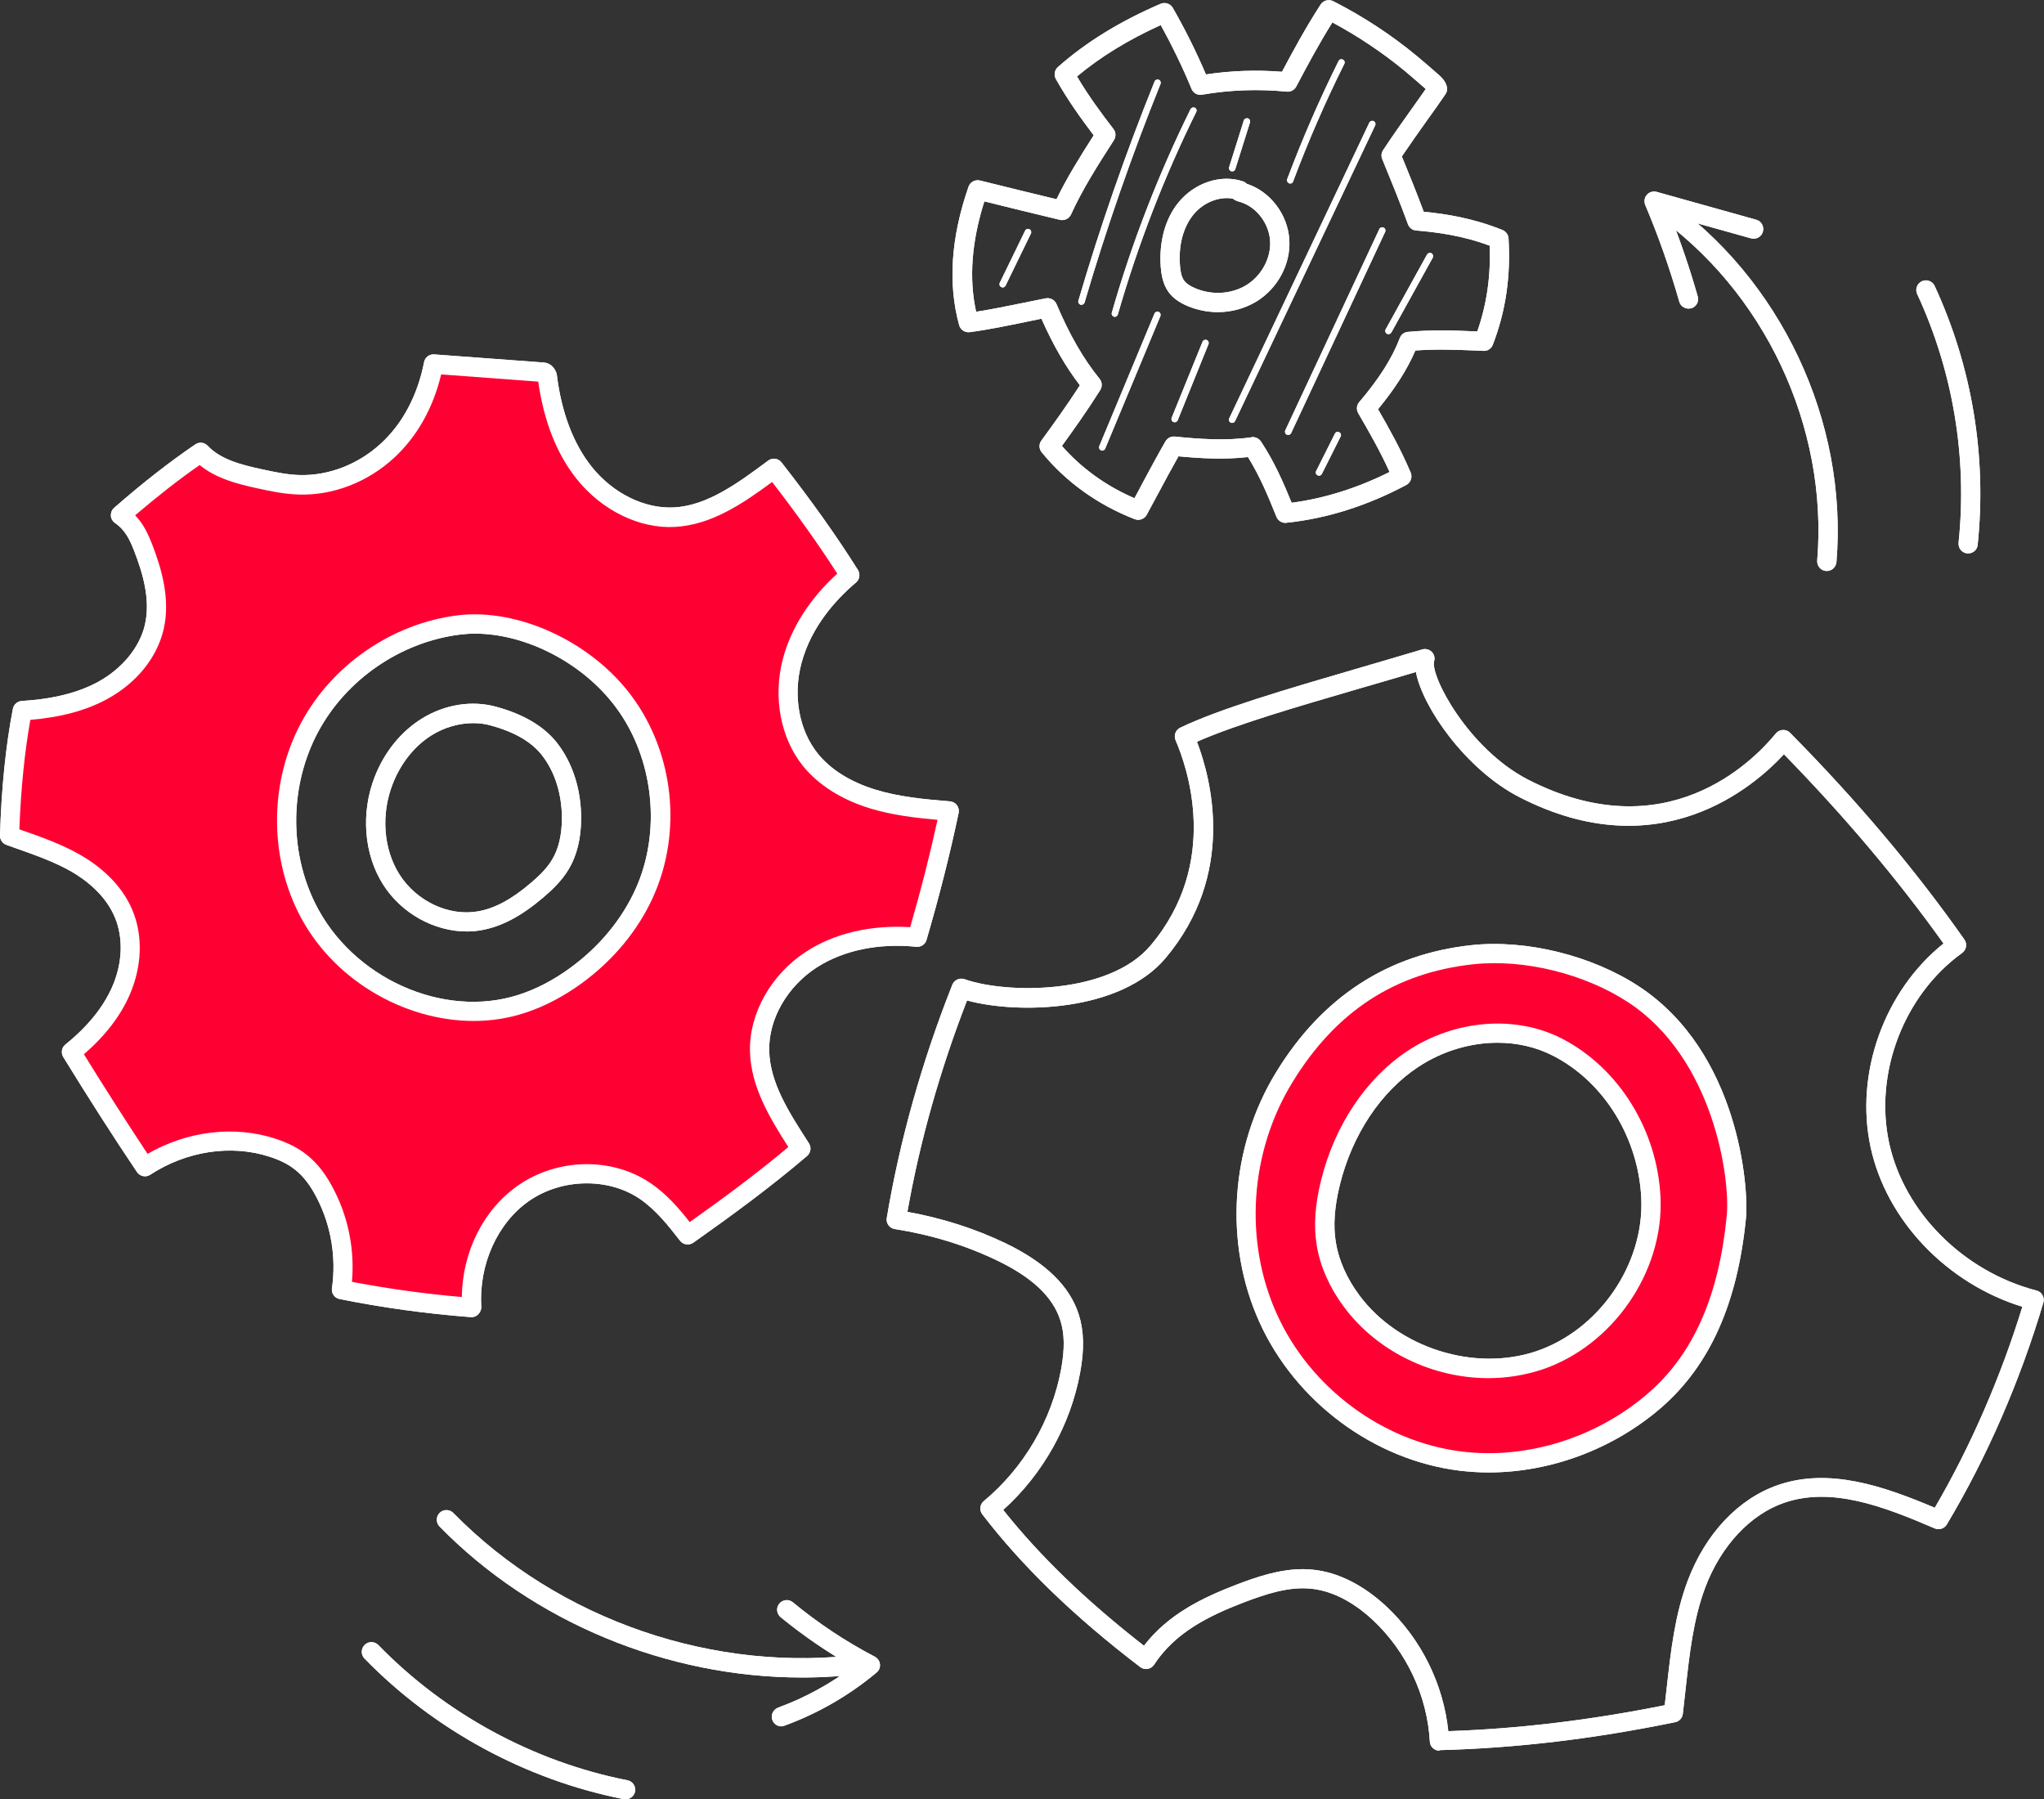 <?xml version="1.0" encoding="UTF-8"?> <!-- Generator: Adobe Illustrator 25.2.0, SVG Export Plug-In . SVG Version: 6.00 Build 0) --> <svg xmlns="http://www.w3.org/2000/svg" xmlns:xlink="http://www.w3.org/1999/xlink" id="Слой_1" x="0px" y="0px" viewBox="0 0 161.51 142.15" style="enable-background:new 0 0 161.51 142.15;" xml:space="preserve"><rect x="0" y="0" width="161.51" height="142.15" fill="#333333" stroke="none"/> <style type="text/css"> .st0{fill:#FFFFFF;} .st1{fill:#FF0033;} .st2{opacity:0.129;} </style> <g> <g> <path class="st0" d="M63.37,132.53c-10.6,0-21.22-4.34-28.64-11.93c-0.29-0.3-0.29-0.78,0.01-1.08c0.3-0.29,0.78-0.29,1.08,0.01 c8.29,8.47,20.73,12.74,32.47,11.14c0.42-0.06,0.8,0.23,0.86,0.65c0.06,0.42-0.24,0.8-0.65,0.86 C66.8,132.42,65.08,132.53,63.37,132.53z"></path> </g> <g> <path class="st0" d="M61.74,136.39c-0.31,0-0.6-0.19-0.71-0.5c-0.15-0.39,0.06-0.83,0.45-0.98c2.13-0.78,4.12-1.87,5.92-3.23 c-2.01-1.14-3.93-2.45-5.72-3.92c-0.32-0.27-0.37-0.75-0.1-1.07c0.27-0.32,0.75-0.37,1.07-0.1c2,1.65,4.18,3.1,6.48,4.3 c0.22,0.12,0.38,0.34,0.4,0.59c0.03,0.25-0.07,0.5-0.27,0.66c-2.17,1.81-4.61,3.22-7.26,4.19 C61.91,136.37,61.82,136.39,61.74,136.39z"></path> </g> <g> <path class="st0" d="M144.35,45.11c-0.02,0-0.04,0-0.06,0c-0.42-0.03-0.73-0.4-0.7-0.82c0.88-10.6-4.2-21.36-12.93-27.43 c-0.35-0.24-0.43-0.71-0.19-1.06c0.24-0.35,0.71-0.43,1.06-0.19c9.17,6.37,14.5,17.67,13.58,28.8 C145.07,44.81,144.74,45.11,144.35,45.11z"></path> </g> <g> <path class="st0" d="M133.42,24.38c-0.33,0-0.64-0.22-0.73-0.55c-0.74-2.59-1.64-5.16-2.69-7.64c-0.11-0.27-0.06-0.58,0.13-0.8 c0.19-0.22,0.5-0.31,0.78-0.23l7.86,2.2c0.41,0.11,0.64,0.53,0.53,0.94c-0.11,0.41-0.53,0.64-0.94,0.53l-6.37-1.78 c0.82,2.08,1.55,4.22,2.16,6.37c0.12,0.4-0.12,0.83-0.52,0.94C133.56,24.37,133.48,24.38,133.42,24.38z"></path> </g> <path class="st0" d="M155.52,43.72c-0.03,0-0.05,0-0.08,0c-0.42-0.04-0.72-0.42-0.68-0.84c0.7-6.72-0.43-13.52-3.27-19.65 c-0.18-0.38-0.01-0.83,0.37-1.01c0.38-0.18,0.83-0.01,1.01,0.37c2.95,6.38,4.13,13.45,3.4,20.45 C156.24,43.43,155.91,43.72,155.52,43.72z"></path> <path class="st0" d="M49.43,142.15c-0.05,0-0.1,0-0.15-0.01c-7.72-1.52-14.99-5.47-20.48-11.11c-0.29-0.3-0.29-0.78,0.02-1.08 c0.3-0.29,0.78-0.29,1.08,0.02c5.27,5.42,12.26,9.22,19.68,10.68c0.41,0.08,0.68,0.48,0.6,0.89 C50.11,141.9,49.79,142.15,49.43,142.15z"></path> <g> <path class="st0" d="M63.37,132.53c-10.6,0-21.22-4.34-28.64-11.93c-0.29-0.3-0.29-0.78,0.01-1.08c0.3-0.29,0.78-0.29,1.08,0.01 c8.29,8.47,20.73,12.74,32.47,11.14c0.42-0.06,0.8,0.23,0.86,0.65c0.06,0.42-0.24,0.8-0.65,0.86 C66.8,132.42,65.08,132.53,63.37,132.53z"></path> </g> <g> <path class="st0" d="M61.74,136.39c-0.31,0-0.6-0.19-0.71-0.5c-0.15-0.39,0.06-0.83,0.45-0.98c2.13-0.78,4.12-1.87,5.92-3.23 c-2.01-1.14-3.93-2.45-5.72-3.92c-0.32-0.27-0.37-0.75-0.1-1.07c0.27-0.32,0.75-0.37,1.07-0.1c2,1.65,4.18,3.1,6.48,4.3 c0.22,0.12,0.38,0.34,0.4,0.59c0.03,0.25-0.07,0.5-0.27,0.66c-2.17,1.81-4.61,3.22-7.26,4.19 C61.91,136.37,61.82,136.39,61.74,136.39z"></path> </g> <g> <path class="st0" d="M144.35,45.11c-0.02,0-0.04,0-0.06,0c-0.42-0.03-0.73-0.4-0.7-0.82c0.88-10.6-4.2-21.36-12.93-27.43 c-0.35-0.24-0.43-0.71-0.19-1.06c0.24-0.35,0.71-0.43,1.06-0.19c9.17,6.37,14.5,17.67,13.58,28.8 C145.07,44.81,144.74,45.11,144.35,45.11z"></path> </g> <g> <path class="st0" d="M133.42,24.38c-0.33,0-0.64-0.22-0.73-0.55c-0.74-2.59-1.64-5.16-2.69-7.64c-0.11-0.27-0.06-0.58,0.13-0.8 c0.19-0.22,0.5-0.31,0.78-0.23l7.86,2.2c0.41,0.11,0.64,0.53,0.53,0.94c-0.11,0.41-0.53,0.64-0.94,0.53l-6.37-1.78 c0.82,2.08,1.55,4.22,2.16,6.37c0.12,0.4-0.12,0.83-0.52,0.94C133.56,24.37,133.48,24.38,133.42,24.38z"></path> </g> <g> <g> <path class="st0" d="M69.01,63.15c-1.89-0.57-3.71-1.56-4.96-3.1c-1.74-2.14-2.16-5.17-1.45-7.84c0.71-2.67,2.44-4.98,4.55-6.76 c-1.86-2.96-3.88-5.74-6-8.44c-2.57,1.9-5.03,3.7-7.88,3.84c-2.75,0.14-5.41-1.37-7.12-3.52c-1.71-2.16-2.56-4.89-2.9-7.62 c-0.1-0.26-0.24-0.31-0.34-0.32c-2.88-0.21-5.77-0.43-8.65-0.64c-0.52,2.69-1.75,5.1-3.63,6.84c-1.88,1.74-4.44,2.78-7,2.7 c-1.05-0.03-2.09-0.25-3.12-0.47c-1.68-0.37-3.46-0.82-4.65-2.07c-2.29,1.56-4.35,3.22-6.34,4.95c1.02,0.69,1.45,1.65,1.81,2.58 c0.77,1.99,1.35,4.17,0.87,6.25c-0.5,2.15-2.12,3.93-4.06,4.99C6.2,55.58,3.97,56,1.77,56.13c-0.61,3.15-0.91,6.52-1.01,9.9 c1.88,0.67,3.66,1.24,5.27,2.18c1.6,0.93,3.04,2.27,3.75,3.98c0.8,1.93,0.61,4.18-0.23,6.09c-0.84,1.91-2.28,3.51-3.91,4.83 c1.97,3.19,3.86,6.15,5.8,9.07c3-1.97,6.78-2.58,10.07-1.52c0.82,0.26,1.61,0.63,2.29,1.17c0.84,0.67,1.46,1.58,1.95,2.54 c1.16,2.3,1.6,4.96,1.23,7.51c3.5,0.7,6.89,1.15,10.29,1.42c-0.2-3.54,1.32-7.09,4.12-9.03c2.8-1.94,6.79-2.07,9.61-0.15 c1.33,0.91,2.36,2.2,3.35,3.47c3.07-2.17,6.1-4.38,8.94-6.82c-1.59-2.47-3.2-4.94-3.27-7.72c-0.07-2.9,1.68-5.66,4.11-7.24 c2.43-1.57,5.47-2.05,8.35-1.75c0.99-3.37,1.83-6.66,2.53-9.98C72.89,63.91,70.91,63.72,69.01,63.15z M50.92,70.55 c-1.17,2.58-3.07,4.81-5.35,6.49c-1.33,0.98-2.8,1.77-4.37,2.28c-6.44,2.06-13.99-1.56-16.98-7.63 c-2.18-4.42-2.08-9.9,0.25-14.24s6.84-7.45,11.74-8.07c4.38-0.56,9.93,1.81,13.09,6.07S53.1,65.72,50.92,70.55z"></path> </g> </g> <g> <g class="st2"> <path class="st0" d="M54.85,63.52c-0.07-0.5-0.17-1-0.29-1.49c-0.06-0.12-0.11-0.23-0.17-0.35c-0.91-1.8-2-3.5-3.24-5.09 c-0.2,0.14-0.36,0.35-0.43,0.6c-0.13,0.85,0.54,1.64,0.75,2.45c0.75,2.24,1.25,3.32,1.01,5.36c0.03,0.78-1.26,5.12-1.67,5.66 c-0.49,0.95-1.05,1.87-1.7,2.73c-0.2,0.24-0.26,0.34-0.24,0.35c-0.32,0.25-0.6,0.58-0.92,0.84c-0.67,0.57-1.34,1.14-2.02,1.71 c-0.18,0.13-0.47,0.37-0.68,0.58c0.11-0.16-0.19,0.12-0.46,0.35c-0.15,0.1-0.82,0.56-1.16,0.73c-2.36,0.83-4.81,1.29-6.11,1.36 c-1.73,0.16-3.43-0.28-4.76-0.59c-0.95-0.27-1.78-1.21-2.8-1.02c-0.44,0.11-0.73,0.44-0.85,0.83c0.1,0.11,0.2,0.21,0.3,0.31 c0.35,0.28,0.69,0.57,1.04,0.85c1.26,0.82,2.53,1.65,3.8,2.46c2.1,0.61,4.35,0.73,7.03,0.22c-0.05,0-0.1,0.01-0.16,0.02 c2.82-0.6,3.7-0.97,5.76-2.04c1.8-1.07,3.25-2.63,4.37-4.4c0.03-0.05,0.07-0.1,0.1-0.15c0-0.01,0.01-0.01,0.01-0.01 c1.31-1.64,2.31-3.51,3.01-5.49C55.07,68.13,55.06,65.78,54.85,63.52z"></path> </g> </g> <g class="st2"> <path class="st0" d="M61.72,86.58c-0.28,0.02-0.56,0.08-0.8,0.22c-0.36,0.2-0.59,0.53-0.82,0.86c-0.21,0.27-0.43,0.53-0.62,0.82 c-0.56,0.72-0.72,1.03-1.96,2.29c-0.69,0.74-1.77,1.2-2.22,2.12c-0.01,0.02-0.01,0.03-0.02,0.05c-0.27,0.15-0.53,0.31-0.8,0.45 c-0.5,0.31-1.15,0.46-1.5,0.96c-1.09,1.29,0.6,3.19,2.03,2.31c1.49-0.79,2.89-1.73,4.15-2.86c0.06-0.06,0.12-0.13,0.19-0.19 c0.98-0.79,1.93-1.61,2.81-2.51c0.32-0.34,0.7-0.74,1.01-1.17c-0.33-0.66-0.61-1.34-0.87-2.02 C62.08,87.48,61.89,87.03,61.72,86.58z"></path> </g> <g class="st2"> <path class="st0" d="M71.43,63.92c-0.57,2.18-1.21,4.34-1.91,6.49c-0.32,0.99-0.64,2-0.96,3c0.38,0.47,1.03,0.74,1.63,0.55 c0.03-0.01,0.06-0.03,0.09-0.04c0.52,0.73,1.88,0.64,2.14-0.38c0.13-0.47,0.33-0.94,0.49-1.41c0.1-0.05,0.21-0.11,0.3-0.19 c0.62-0.45,0.79-1.3,1.02-1.99c0.34-1.4,0.53-2.84,0.59-4.27c0-0.08,0.01-0.17,0.02-0.26C73.69,64.94,72.55,64.44,71.43,63.92z"></path> </g> <g> <path class="st0" d="M37.27,104.06c-0.02,0-0.04,0-0.06,0c-3.6-0.28-6.99-0.75-10.38-1.43c-0.4-0.08-0.66-0.46-0.6-0.86 c0.35-2.39-0.06-4.9-1.16-7.06c-0.51-1.02-1.08-1.77-1.74-2.29c-0.53-0.43-1.2-0.77-2.05-1.04c-3.03-0.98-6.55-0.44-9.41,1.43 c-0.35,0.23-0.82,0.13-1.05-0.22C8.89,89.72,6.99,86.75,5,83.51c-0.2-0.33-0.13-0.75,0.17-0.99c1.74-1.4,2.98-2.93,3.69-4.54 c0.82-1.86,0.9-3.87,0.22-5.5c-0.74-1.77-2.27-2.94-3.43-3.62C4.3,68.09,2.8,67.56,1.21,67l-0.7-0.25 C0.2,66.64-0.01,66.34,0,66.01c0.11-3.71,0.45-7.08,1.02-10.02c0.07-0.34,0.36-0.59,0.7-0.61c2.48-0.15,4.46-0.65,6.05-1.52 c1.89-1.04,3.27-2.72,3.68-4.5c0.47-2.01-0.2-4.16-0.84-5.81c-0.33-0.85-0.69-1.66-1.52-2.23c-0.19-0.13-0.32-0.35-0.33-0.58 c-0.01-0.24,0.08-0.46,0.26-0.62c2.29-2,4.33-3.59,6.41-5.01c0.31-0.21,0.72-0.17,0.98,0.11c1.02,1.07,2.59,1.49,4.26,1.85 c1.06,0.23,2.01,0.43,2.98,0.46c2.31,0.07,4.66-0.84,6.46-2.5c1.72-1.59,2.89-3.81,3.4-6.42c0.07-0.38,0.42-0.64,0.8-0.61 l8.65,0.64c0.46,0.03,0.82,0.33,1,0.81c0.02,0.06,0.03,0.11,0.04,0.17c0.37,2.98,1.3,5.42,2.74,7.24 c1.68,2.11,4.16,3.34,6.49,3.23c2.66-0.13,5.1-1.94,7.47-3.7c0.33-0.25,0.8-0.18,1.05,0.14c2.37,3.03,4.35,5.81,6.04,8.5 c0.2,0.32,0.14,0.74-0.15,0.99c-1.54,1.3-3.53,3.45-4.31,6.37c-0.69,2.58-0.19,5.32,1.3,7.16c1.03,1.27,2.61,2.25,4.59,2.85 c1.82,0.55,3.72,0.74,5.84,0.91c0.22,0.02,0.42,0.13,0.55,0.3c0.13,0.17,0.18,0.4,0.14,0.61c-0.69,3.27-1.52,6.55-2.54,10.04 c-0.1,0.35-0.44,0.58-0.81,0.54c-2.96-0.3-5.75,0.27-7.86,1.63c-2.34,1.51-3.82,4.09-3.76,6.58c0.06,2.53,1.53,4.82,3.09,7.24 l0.05,0.08c0.21,0.32,0.14,0.74-0.14,0.99c-2.95,2.52-6.07,4.79-9,6.86c-0.33,0.23-0.79,0.17-1.04-0.15 c-0.89-1.14-1.9-2.44-3.18-3.31c-2.49-1.7-6.17-1.63-8.74,0.15c-2.5,1.73-3.99,5.01-3.79,8.36c0.01,0.22-0.07,0.43-0.23,0.59 C37.66,103.98,37.47,104.06,37.27,104.06z M27.81,101.27c2.84,0.54,5.69,0.94,8.68,1.2c0.05-3.6,1.72-6.93,4.47-8.83 c3.13-2.16,7.43-2.23,10.47-0.15c1.25,0.85,2.22,1.98,3.07,3.06c2.56-1.82,5.24-3.78,7.79-5.93c-1.5-2.35-2.96-4.78-3.03-7.56 c-0.07-3,1.68-6.1,4.46-7.89c2.24-1.45,5.13-2.11,8.2-1.92c0.85-2.93,1.56-5.72,2.16-8.48c-1.82-0.16-3.6-0.38-5.29-0.89 c-2.27-0.69-4.11-1.85-5.33-3.35c-1.79-2.21-2.4-5.47-1.59-8.51c0.65-2.43,2.13-4.74,4.29-6.7c-1.48-2.3-3.17-4.68-5.15-7.24 c-2.36,1.74-4.82,3.4-7.7,3.55c-2.8,0.15-5.78-1.32-7.76-3.81c-1.57-1.98-2.58-4.56-3.02-7.67l-7.67-0.57 c-0.63,2.65-1.91,4.92-3.72,6.59c-2.09,1.93-4.84,2.99-7.54,2.9c-1.1-0.03-2.17-0.25-3.26-0.49c-1.62-0.35-3.29-0.79-4.56-1.84 c-1.66,1.15-3.3,2.44-5.1,3.97c0.69,0.72,1.05,1.55,1.35,2.31c0.71,1.85,1.46,4.29,0.9,6.7c-0.52,2.23-2.13,4.23-4.43,5.49 c-1.66,0.91-3.66,1.46-6.1,1.66c-0.46,2.57-0.75,5.48-0.87,8.65l0.17,0.06c1.66,0.58,3.23,1.14,4.7,1.99 c1.36,0.79,3.17,2.19,4.07,4.35c0.84,2.01,0.75,4.45-0.23,6.69c-0.73,1.67-1.94,3.24-3.61,4.68c1.72,2.78,3.37,5.36,5.03,7.87 c3.12-1.8,6.83-2.26,10.07-1.21c1.02,0.33,1.85,0.75,2.53,1.3c0.83,0.66,1.54,1.58,2.15,2.8C27.54,96.25,28.03,98.79,27.81,101.27 z"></path> </g> <g> <path class="st0" d="M36.88,73.59c-2.56,0-5.16-1.42-6.61-3.71c-1.53-2.41-1.77-5.69-0.65-8.54c0.76-1.93,2.07-3.55,3.7-4.56 c1.8-1.12,3.94-1.47,5.86-0.95l0,0c2.18,0.59,3.81,1.55,4.84,2.87c1.24,1.59,1.91,3.71,1.9,5.99c-0.01,1.55-0.33,2.88-0.97,3.96 c-0.56,0.95-1.34,1.67-2.03,2.26c-1.74,1.48-3.3,2.3-4.9,2.58C37.65,73.56,37.27,73.59,36.88,73.59z M37.4,57.13 c-1.12,0-2.28,0.33-3.28,0.95c-1.35,0.84-2.44,2.2-3.08,3.83c-0.95,2.41-0.75,5.16,0.52,7.17c1.34,2.12,3.9,3.33,6.21,2.92 c1.32-0.23,2.65-0.94,4.17-2.24c0.59-0.5,1.26-1.12,1.7-1.87c0.5-0.84,0.75-1.92,0.76-3.19c0.01-1.93-0.55-3.73-1.58-5.04 c-0.82-1.05-2.18-1.84-4.03-2.34l0,0C38.35,57.19,37.88,57.13,37.4,57.13z"></path> </g> <g> <path class="st0" d="M37.43,80.66c-5.59,0-11.3-3.36-13.89-8.63c-2.29-4.65-2.19-10.37,0.26-14.94c2.45-4.56,7.17-7.81,12.31-8.47 l0,0c4.81-0.61,10.61,2.07,13.8,6.37c3.35,4.52,4.01,10.75,1.7,15.87c-1.19,2.63-3.12,4.97-5.6,6.79 c-1.48,1.08-3.02,1.89-4.59,2.39C40.13,80.46,38.78,80.66,37.43,80.66z M37.54,50.06c-0.42,0-0.83,0.03-1.24,0.08l0,0 c-4.66,0.6-8.94,3.54-11.16,7.68c-2.22,4.14-2.32,9.33-0.24,13.54c2.91,5.9,10.11,9.15,16.06,7.24c1.41-0.45,2.81-1.18,4.15-2.17 c2.26-1.66,4.03-3.8,5.11-6.19c2.06-4.56,1.44-10.32-1.54-14.34C46.08,52.38,41.56,50.06,37.54,50.06z M36.21,49.38L36.21,49.38 L36.21,49.38z"></path> </g> <g> <g> <path class="st1" d="M69.01,63.15c-1.89-0.57-3.71-1.56-4.96-3.1c-1.74-2.14-2.16-5.17-1.45-7.84c0.71-2.67,2.44-4.98,4.55-6.76 c-1.86-2.96-3.88-5.74-6-8.44c-2.57,1.9-5.03,3.7-7.88,3.84c-2.75,0.14-5.41-1.37-7.12-3.52c-1.71-2.16-2.56-4.89-2.9-7.62 c-0.1-0.26-0.24-0.31-0.34-0.32c-2.88-0.21-5.77-0.43-8.65-0.64c-0.52,2.69-1.75,5.1-3.63,6.84c-1.88,1.74-4.44,2.78-7,2.7 c-1.05-0.03-2.09-0.25-3.12-0.47c-1.68-0.37-3.46-0.82-4.65-2.07c-2.29,1.56-4.35,3.22-6.34,4.95c1.02,0.69,1.45,1.65,1.81,2.58 c0.77,1.99,1.35,4.17,0.87,6.25c-0.5,2.15-2.12,3.93-4.06,4.99C6.2,55.58,3.97,56,1.77,56.13c-0.61,3.15-0.91,6.52-1.01,9.9 c1.88,0.67,3.66,1.24,5.27,2.18c1.6,0.93,3.04,2.27,3.75,3.98c0.8,1.93,0.61,4.18-0.23,6.09c-0.84,1.91-2.28,3.51-3.91,4.83 c1.97,3.19,3.86,6.15,5.8,9.07c3-1.97,6.78-2.58,10.07-1.52c0.82,0.26,1.61,0.63,2.29,1.17c0.84,0.67,1.46,1.58,1.95,2.54 c1.16,2.3,1.6,4.96,1.23,7.51c3.5,0.7,6.89,1.15,10.29,1.42c-0.2-3.54,1.32-7.09,4.12-9.03c2.8-1.94,6.79-2.07,9.61-0.15 c1.33,0.91,2.36,2.2,3.35,3.47c3.07-2.17,6.1-4.38,8.94-6.82c-1.59-2.47-3.2-4.94-3.27-7.72c-0.07-2.9,1.68-5.66,4.11-7.24 c2.43-1.57,5.47-2.05,8.35-1.75c0.99-3.37,1.83-6.66,2.53-9.98C72.89,63.91,70.91,63.72,69.01,63.15z M50.92,70.55 c-1.17,2.58-3.07,4.81-5.35,6.49c-1.33,0.98-2.8,1.77-4.37,2.28c-6.44,2.06-13.99-1.56-16.98-7.63 c-2.18-4.42-2.08-9.9,0.25-14.24s6.84-7.45,11.74-8.07c4.38-0.56,9.93,1.81,13.09,6.07S53.1,65.72,50.92,70.55z"></path> </g> </g> <g> <path class="st0" d="M37.27,104.06c-0.02,0-0.04,0-0.06,0c-3.6-0.28-6.99-0.75-10.38-1.43c-0.4-0.08-0.66-0.46-0.6-0.86 c0.35-2.39-0.06-4.9-1.16-7.06c-0.51-1.02-1.08-1.77-1.74-2.29c-0.53-0.43-1.2-0.77-2.05-1.04c-3.03-0.98-6.55-0.44-9.41,1.43 c-0.35,0.23-0.82,0.13-1.05-0.22C8.89,89.72,6.99,86.75,5,83.51c-0.2-0.33-0.13-0.75,0.17-0.99c1.74-1.4,2.98-2.93,3.69-4.54 c0.82-1.86,0.9-3.87,0.22-5.5c-0.74-1.77-2.27-2.94-3.43-3.62C4.3,68.09,2.8,67.56,1.21,67l-0.7-0.25 C0.2,66.64-0.01,66.34,0,66.01c0.11-3.71,0.45-7.08,1.02-10.02c0.07-0.34,0.36-0.59,0.7-0.61c2.48-0.15,4.46-0.65,6.05-1.52 c1.89-1.04,3.27-2.72,3.68-4.5c0.47-2.01-0.2-4.16-0.84-5.81c-0.33-0.85-0.69-1.66-1.52-2.23c-0.19-0.13-0.32-0.35-0.33-0.58 c-0.01-0.24,0.08-0.46,0.26-0.62c2.29-2,4.33-3.59,6.41-5.01c0.31-0.21,0.72-0.17,0.98,0.11c1.02,1.07,2.59,1.49,4.26,1.85 c1.06,0.23,2.01,0.43,2.98,0.46c2.31,0.07,4.66-0.84,6.46-2.5c1.72-1.59,2.89-3.81,3.4-6.42c0.07-0.38,0.42-0.64,0.8-0.61 l8.65,0.64c0.46,0.03,0.82,0.33,1,0.81c0.02,0.06,0.03,0.11,0.04,0.17c0.37,2.98,1.3,5.42,2.74,7.24 c1.68,2.11,4.16,3.34,6.49,3.23c2.66-0.13,5.1-1.94,7.47-3.7c0.33-0.25,0.8-0.18,1.05,0.14c2.37,3.03,4.35,5.81,6.04,8.5 c0.2,0.32,0.14,0.74-0.15,0.99c-1.54,1.3-3.53,3.45-4.31,6.37c-0.69,2.58-0.19,5.32,1.3,7.16c1.03,1.27,2.61,2.25,4.59,2.85 c1.82,0.55,3.72,0.74,5.84,0.91c0.22,0.02,0.42,0.13,0.55,0.3c0.13,0.17,0.18,0.4,0.14,0.61c-0.69,3.27-1.52,6.55-2.54,10.04 c-0.1,0.35-0.44,0.58-0.81,0.54c-2.96-0.3-5.75,0.27-7.86,1.63c-2.34,1.51-3.82,4.09-3.76,6.58c0.06,2.53,1.53,4.82,3.09,7.24 l0.05,0.08c0.21,0.32,0.14,0.74-0.14,0.99c-2.95,2.52-6.07,4.79-9,6.86c-0.33,0.23-0.79,0.17-1.04-0.15 c-0.89-1.14-1.9-2.44-3.18-3.31c-2.49-1.7-6.17-1.63-8.74,0.15c-2.5,1.73-3.99,5.01-3.79,8.36c0.01,0.22-0.07,0.43-0.23,0.59 C37.66,103.98,37.47,104.06,37.27,104.06z M27.81,101.27c2.84,0.54,5.69,0.94,8.68,1.2c0.05-3.6,1.72-6.93,4.47-8.83 c3.13-2.16,7.43-2.23,10.47-0.15c1.25,0.85,2.22,1.98,3.07,3.06c2.56-1.82,5.24-3.78,7.79-5.93c-1.5-2.35-2.96-4.78-3.03-7.56 c-0.07-3,1.68-6.1,4.46-7.89c2.24-1.45,5.13-2.11,8.2-1.92c0.85-2.93,1.56-5.72,2.16-8.48c-1.82-0.16-3.6-0.38-5.29-0.89 c-2.27-0.69-4.11-1.85-5.33-3.35c-1.79-2.21-2.4-5.47-1.59-8.51c0.65-2.43,2.13-4.74,4.29-6.7c-1.48-2.3-3.17-4.68-5.15-7.24 c-2.36,1.74-4.82,3.4-7.7,3.55c-2.8,0.15-5.78-1.32-7.76-3.81c-1.57-1.98-2.58-4.56-3.02-7.67l-7.67-0.57 c-0.63,2.65-1.91,4.92-3.72,6.59c-2.09,1.93-4.84,2.99-7.54,2.9c-1.1-0.03-2.17-0.25-3.26-0.49c-1.62-0.35-3.29-0.79-4.56-1.84 c-1.66,1.15-3.3,2.44-5.1,3.97c0.69,0.72,1.05,1.55,1.35,2.31c0.71,1.85,1.46,4.29,0.9,6.7c-0.52,2.23-2.13,4.23-4.43,5.49 c-1.66,0.91-3.66,1.46-6.1,1.66c-0.46,2.57-0.75,5.48-0.87,8.65l0.17,0.06c1.66,0.58,3.23,1.14,4.7,1.99 c1.36,0.79,3.17,2.19,4.07,4.35c0.84,2.01,0.75,4.45-0.23,6.69c-0.73,1.67-1.94,3.24-3.61,4.68c1.72,2.78,3.37,5.36,5.03,7.87 c3.12-1.8,6.83-2.26,10.07-1.21c1.02,0.33,1.85,0.75,2.53,1.3c0.83,0.66,1.54,1.58,2.15,2.8C27.54,96.25,28.03,98.79,27.81,101.27 z"></path> </g> <g> <path class="st0" d="M36.88,73.59c-2.56,0-5.16-1.42-6.61-3.71c-1.53-2.41-1.77-5.69-0.65-8.54c0.76-1.93,2.07-3.55,3.7-4.56 c1.8-1.12,3.94-1.47,5.86-0.95l0,0c2.18,0.59,3.81,1.55,4.84,2.87c1.24,1.59,1.91,3.71,1.9,5.99c-0.01,1.55-0.33,2.88-0.97,3.96 c-0.56,0.95-1.34,1.67-2.03,2.26c-1.74,1.48-3.3,2.3-4.9,2.58C37.65,73.56,37.27,73.59,36.88,73.59z M37.4,57.13 c-1.12,0-2.28,0.33-3.28,0.95c-1.35,0.84-2.44,2.2-3.08,3.83c-0.95,2.41-0.75,5.16,0.52,7.17c1.34,2.12,3.9,3.33,6.21,2.92 c1.32-0.23,2.65-0.94,4.17-2.24c0.59-0.5,1.26-1.12,1.7-1.87c0.5-0.84,0.75-1.92,0.76-3.19c0.01-1.93-0.55-3.73-1.58-5.04 c-0.82-1.05-2.18-1.84-4.03-2.34l0,0C38.35,57.19,37.88,57.13,37.4,57.13z"></path> </g> <g> <path class="st0" d="M37.43,80.66c-5.59,0-11.3-3.36-13.89-8.63c-2.29-4.65-2.19-10.37,0.26-14.94c2.45-4.56,7.17-7.81,12.31-8.47 l0,0c4.81-0.61,10.61,2.07,13.8,6.37c3.35,4.52,4.01,10.75,1.7,15.87c-1.19,2.63-3.12,4.97-5.6,6.79 c-1.48,1.08-3.02,1.89-4.59,2.39C40.13,80.46,38.78,80.66,37.43,80.66z M37.54,50.06c-0.42,0-0.83,0.03-1.24,0.08l0,0 c-4.66,0.6-8.94,3.54-11.16,7.68c-2.22,4.14-2.32,9.33-0.24,13.54c2.91,5.9,10.11,9.15,16.06,7.24c1.41-0.45,2.81-1.18,4.15-2.17 c2.26-1.66,4.03-3.8,5.11-6.19c2.06-4.56,1.44-10.32-1.54-14.34C46.08,52.38,41.56,50.06,37.54,50.06z M36.21,49.38L36.21,49.38 L36.21,49.38z"></path> </g> <g> <path class="st0" d="M85.45,24.08c-0.02,0-0.05,0-0.07-0.01c-0.13-0.04-0.21-0.18-0.17-0.31c1.71-5.84,3.74-11.67,6.02-17.32 c0.05-0.13,0.2-0.19,0.33-0.14c0.13,0.05,0.19,0.2,0.14,0.33c-2.27,5.63-4.29,11.44-6,17.27C85.66,24.01,85.56,24.08,85.45,24.08z "></path> </g> <g> <path class="st0" d="M88.09,25.03c-0.02,0-0.05,0-0.07-0.01c-0.13-0.04-0.21-0.18-0.17-0.31c1.58-5.52,3.68-10.93,6.22-16.08 c0.06-0.12,0.21-0.18,0.34-0.12c0.13,0.06,0.18,0.21,0.11,0.34c-2.53,5.12-4.61,10.5-6.19,15.99 C88.3,24.96,88.2,25.03,88.09,25.03z"></path> </g> <g> <path class="st0" d="M87.1,35.6c-0.03,0-0.07-0.01-0.1-0.02c-0.13-0.05-0.19-0.2-0.14-0.33l4.36-10.47 c0.05-0.13,0.2-0.19,0.33-0.14c0.13,0.05,0.19,0.2,0.14,0.33l-4.36,10.47C87.29,35.54,87.2,35.6,87.1,35.6z"></path> </g> <g> <path class="st0" d="M92.82,33.36c-0.03,0-0.06-0.01-0.1-0.02c-0.13-0.05-0.19-0.2-0.14-0.33L95.02,27 c0.05-0.13,0.2-0.19,0.33-0.14c0.13,0.05,0.19,0.2,0.14,0.33l-2.43,6.01C93.02,33.3,92.92,33.36,92.82,33.36z"></path> </g> <g> <path class="st0" d="M97.37,13.54c-0.03,0-0.05,0-0.08-0.01c-0.13-0.04-0.21-0.18-0.17-0.32l1.16-3.69 c0.04-0.13,0.18-0.21,0.32-0.17c0.13,0.04,0.21,0.18,0.17,0.32l-1.16,3.69C97.58,13.47,97.48,13.54,97.37,13.54z"></path> </g> <g> <path class="st0" d="M101.95,14.5c-0.03,0-0.06,0-0.09-0.02c-0.13-0.05-0.2-0.2-0.15-0.33c1.19-3.16,2.55-6.3,4.06-9.33 c0.06-0.13,0.21-0.18,0.34-0.11c0.13,0.06,0.18,0.22,0.11,0.34c-1.5,3.01-2.86,6.14-4.04,9.28 C102.15,14.44,102.06,14.5,101.95,14.5z"></path> </g> <g> <path class="st0" d="M97.36,33.41c-0.04,0-0.07-0.01-0.11-0.02c-0.13-0.06-0.18-0.21-0.12-0.34L108.2,9.69 c0.06-0.13,0.21-0.18,0.34-0.12c0.13,0.06,0.18,0.21,0.12,0.34L97.59,33.27C97.55,33.36,97.46,33.41,97.36,33.41z"></path> </g> <g> <path class="st0" d="M101.79,34.36c-0.04,0-0.07-0.01-0.11-0.02c-0.13-0.06-0.18-0.21-0.12-0.34l7.43-15.9 c0.06-0.13,0.21-0.18,0.34-0.12c0.13,0.06,0.18,0.21,0.12,0.34l-7.43,15.9C101.98,34.3,101.88,34.36,101.79,34.36z"></path> </g> <g> <path class="st0" d="M109.71,26.4c-0.04,0-0.08-0.01-0.12-0.03c-0.12-0.07-0.17-0.22-0.1-0.35l3.27-5.91 c0.07-0.12,0.22-0.17,0.35-0.1c0.12,0.07,0.17,0.22,0.1,0.35l-3.27,5.91C109.88,26.35,109.8,26.4,109.71,26.4z"></path> </g> <g> <path class="st0" d="M104.22,37.58c-0.04,0-0.08-0.01-0.11-0.03c-0.13-0.06-0.18-0.22-0.11-0.34l1.48-2.95 c0.06-0.13,0.21-0.18,0.34-0.11c0.13,0.06,0.18,0.22,0.11,0.34l-1.48,2.95C104.41,37.53,104.32,37.58,104.22,37.58z"></path> </g> <g> <path class="st0" d="M79.23,22.71c-0.04,0-0.08-0.01-0.11-0.03c-0.13-0.06-0.18-0.21-0.12-0.34l2-4.11 c0.06-0.13,0.21-0.18,0.34-0.12c0.13,0.06,0.18,0.21,0.12,0.34l-2,4.11C79.41,22.66,79.32,22.71,79.23,22.71z"></path> </g> <g> <path class="st0" d="M101.57,41.31c-0.31,0-0.59-0.19-0.71-0.48c-0.66-1.63-1.29-3.17-2.25-4.72c-1.86,0.21-3.72,0.11-5.49-0.06 c-0.52,0.92-1.02,1.85-1.55,2.84c-0.31,0.58-0.63,1.17-0.96,1.78c-0.18,0.34-0.59,0.48-0.94,0.35c-2.92-1.13-5.47-2.96-7.36-5.29 c-0.22-0.27-0.23-0.65-0.02-0.93c0.97-1.33,1.97-2.71,3.04-4.36c-1.12-1.45-2.12-3.19-3.04-5.26c-0.4,0.08-0.81,0.17-1.22,0.25 c-1.41,0.29-2.86,0.6-4.44,0.81c-0.38,0.05-0.74-0.18-0.84-0.55c-0.9-3.26-0.65-6.94,0.74-10.94c0.13-0.37,0.52-0.58,0.9-0.49 c1.98,0.49,3.96,0.98,6.05,1.48c0.84-1.73,1.86-3.36,2.94-5.05c-0.96-1.27-2.03-2.74-2.99-4.45c-0.17-0.31-0.11-0.7,0.16-0.94 c2.17-1.93,4.9-3.62,8.12-5c0.36-0.15,0.77-0.01,0.96,0.32c0.97,1.69,1.85,3.46,2.62,5.26c1.99-0.3,4-0.37,6.01-0.21 c0.91-1.71,1.86-3.47,3.05-5.31c0.21-0.33,0.64-0.44,0.99-0.27c2.36,1.2,4.59,2.66,6.62,4.34c0.55,0.45,1.08,0.92,1.62,1.39 c0.28,0.24,0.62,0.54,0.74,1.01c0.06,0.21,0.02,0.44-0.11,0.62c-0.46,0.68-0.94,1.35-1.43,2.03c-0.65,0.91-1.31,1.85-2.01,2.88 c0.59,1.43,1.18,2.9,1.73,4.37c1.71,0.16,3.89,0.5,6.22,1.44c0.27,0.11,0.46,0.37,0.48,0.66c0.18,3.01-0.22,5.76-1.24,8.4 c-0.12,0.3-0.39,0.51-0.74,0.49l-0.67-0.03c-1.5-0.06-3.05-0.12-4.71,0c-0.64,1.49-1.59,2.98-2.95,4.64 c0.88,1.53,1.78,3.13,2.58,5.01c0.15,0.36,0,0.78-0.34,0.97c-3.1,1.65-6.29,2.66-9.48,2.99C101.62,41.3,101.59,41.31,101.57,41.31 z M98.99,34.53c0.25,0,0.49,0.13,0.64,0.34c1.08,1.63,1.78,3.26,2.43,4.85c2.59-0.34,5.19-1.16,7.74-2.43 c-0.77-1.7-1.64-3.2-2.48-4.65c-0.16-0.28-0.13-0.63,0.08-0.87c1.58-1.86,2.6-3.47,3.21-5.07c0.1-0.27,0.35-0.46,0.64-0.48 c1.92-0.18,3.67-0.11,5.36-0.04l0.12,0c0.75-2.14,1.07-4.36,0.98-6.77c-2.2-0.82-4.25-1.07-5.81-1.2c-0.3-0.02-0.55-0.22-0.65-0.5 c-0.63-1.72-1.34-3.46-2.03-5.14c-0.1-0.23-0.07-0.5,0.07-0.71c0.78-1.18,1.53-2.24,2.26-3.26c0.38-0.53,0.75-1.05,1.11-1.57 c-0.03-0.02-0.05-0.04-0.07-0.06c-0.53-0.46-1.05-0.92-1.58-1.36c-1.77-1.46-3.7-2.75-5.73-3.84c-1.09,1.74-1.98,3.42-2.85,5.06 c-0.14,0.27-0.44,0.44-0.75,0.41c-2.24-0.22-4.49-0.14-6.7,0.24c-0.35,0.06-0.7-0.13-0.83-0.46c-0.71-1.72-1.53-3.41-2.43-5.04 c-2.57,1.16-4.79,2.53-6.62,4.06c0.94,1.59,1.97,2.97,2.88,4.15c0.2,0.25,0.21,0.61,0.04,0.88c-1.28,1.99-2.48,3.87-3.39,5.87 c-0.15,0.33-0.52,0.51-0.87,0.43c-2.07-0.49-4.03-0.98-5.98-1.46c-1.01,3.18-1.23,6.11-0.65,8.72c1.27-0.2,2.48-0.45,3.66-0.69 c0.62-0.13,1.23-0.25,1.84-0.37c0.35-0.07,0.71,0.12,0.85,0.45c1.02,2.41,2.13,4.34,3.4,5.9c0.21,0.25,0.23,0.61,0.06,0.89 c-1.07,1.7-2.07,3.09-3.03,4.42c1.54,1.76,3.5,3.17,5.73,4.13c0.22-0.4,0.43-0.79,0.63-1.18c0.62-1.15,1.2-2.23,1.82-3.31 c0.15-0.26,0.44-0.41,0.74-0.38c1.97,0.2,4.07,0.35,6.1,0.05C98.92,34.53,98.95,34.53,98.99,34.53z"></path> </g> <g> <path class="st0" d="M96.23,24.66c-0.82,0-1.66-0.17-2.43-0.5c-0.67-0.29-1.16-0.65-1.48-1.11c-0.44-0.62-0.55-1.36-0.6-1.93 c-0.15-1.98,0.33-3.79,1.37-5.09c1.27-1.59,3.38-2.29,5.13-1.7c0.12,0.04,0.22,0.11,0.3,0.19c0.01,0,0.01,0,0.02,0.01 c1.85,0.61,3.22,2.43,3.34,4.42c0.11,1.92-0.91,3.83-2.6,4.87C98.37,24.37,97.31,24.66,96.23,24.66z M96.94,15.65 c-0.96,0-1.99,0.49-2.66,1.33c-0.8,1-1.17,2.42-1.04,4.02c0.03,0.37,0.09,0.84,0.32,1.16c0.16,0.23,0.44,0.42,0.85,0.6 c1.33,0.58,2.89,0.49,4.08-0.24c1.2-0.74,1.95-2.14,1.87-3.48c-0.08-1.36-1.04-2.65-2.29-3.06l-0.14-0.04 c-0.12-0.03-0.33-0.1-0.51-0.24C97.26,15.66,97.1,15.65,96.94,15.65z"></path> </g> <g> <path class="st0" d="M85.45,24.08c-0.02,0-0.05,0-0.07-0.01c-0.13-0.04-0.21-0.18-0.17-0.31c1.71-5.84,3.74-11.67,6.02-17.32 c0.05-0.13,0.2-0.19,0.33-0.14c0.13,0.05,0.19,0.2,0.14,0.33c-2.27,5.63-4.29,11.44-6,17.27C85.66,24.01,85.56,24.08,85.45,24.08z "></path> </g> <g> <path class="st0" d="M88.09,25.03c-0.02,0-0.05,0-0.07-0.01c-0.13-0.04-0.21-0.18-0.17-0.31c1.58-5.52,3.68-10.93,6.22-16.08 c0.06-0.12,0.21-0.18,0.34-0.12c0.13,0.06,0.18,0.21,0.11,0.34c-2.53,5.12-4.61,10.5-6.19,15.99 C88.3,24.96,88.2,25.03,88.09,25.03z"></path> </g> <g> <path class="st0" d="M87.1,35.6c-0.03,0-0.07-0.01-0.1-0.02c-0.13-0.05-0.19-0.2-0.14-0.33l4.36-10.47 c0.05-0.13,0.2-0.19,0.33-0.14c0.13,0.05,0.19,0.2,0.14,0.33l-4.36,10.47C87.29,35.54,87.2,35.6,87.1,35.6z"></path> </g> <g> <path class="st0" d="M92.82,33.36c-0.03,0-0.06-0.01-0.1-0.02c-0.13-0.05-0.19-0.2-0.14-0.33L95.02,27 c0.05-0.13,0.2-0.19,0.33-0.14c0.13,0.05,0.19,0.2,0.14,0.33l-2.43,6.01C93.02,33.3,92.92,33.36,92.82,33.36z"></path> </g> <g> <path class="st0" d="M97.37,13.54c-0.03,0-0.05,0-0.08-0.01c-0.13-0.04-0.21-0.18-0.17-0.32l1.16-3.69 c0.04-0.13,0.18-0.21,0.32-0.17c0.13,0.04,0.21,0.18,0.17,0.32l-1.16,3.69C97.58,13.47,97.48,13.54,97.37,13.54z"></path> </g> <g> <path class="st0" d="M101.95,14.5c-0.03,0-0.06,0-0.09-0.02c-0.13-0.05-0.2-0.2-0.15-0.33c1.19-3.16,2.55-6.3,4.06-9.33 c0.06-0.13,0.21-0.18,0.34-0.11c0.13,0.06,0.18,0.22,0.11,0.34c-1.5,3.01-2.86,6.14-4.04,9.28 C102.15,14.44,102.06,14.5,101.95,14.5z"></path> </g> <g> <path class="st0" d="M97.36,33.41c-0.04,0-0.07-0.01-0.11-0.02c-0.13-0.06-0.18-0.21-0.12-0.34L108.2,9.69 c0.06-0.13,0.21-0.18,0.34-0.12c0.13,0.06,0.18,0.21,0.12,0.34L97.59,33.27C97.55,33.36,97.46,33.41,97.36,33.41z"></path> </g> <g> <path class="st0" d="M101.79,34.36c-0.04,0-0.07-0.01-0.11-0.02c-0.13-0.06-0.18-0.21-0.12-0.34l7.43-15.9 c0.06-0.13,0.21-0.18,0.34-0.12c0.13,0.06,0.18,0.21,0.12,0.34l-7.43,15.9C101.98,34.3,101.88,34.36,101.79,34.36z"></path> </g> <g> <path class="st0" d="M109.71,26.4c-0.04,0-0.08-0.01-0.12-0.03c-0.12-0.07-0.17-0.22-0.1-0.35l3.27-5.91 c0.07-0.12,0.22-0.17,0.35-0.1c0.12,0.07,0.17,0.22,0.1,0.35l-3.27,5.91C109.88,26.35,109.8,26.4,109.71,26.4z"></path> </g> <g> <path class="st0" d="M104.22,37.58c-0.04,0-0.08-0.01-0.11-0.03c-0.13-0.06-0.18-0.22-0.11-0.34l1.48-2.95 c0.06-0.13,0.21-0.18,0.34-0.11c0.13,0.06,0.18,0.22,0.11,0.34l-1.48,2.95C104.41,37.53,104.32,37.58,104.22,37.58z"></path> </g> <g> <path class="st0" d="M79.23,22.71c-0.04,0-0.08-0.01-0.11-0.03c-0.13-0.06-0.18-0.21-0.12-0.34l2-4.11 c0.06-0.13,0.21-0.18,0.34-0.12c0.13,0.06,0.18,0.21,0.12,0.34l-2,4.11C79.41,22.66,79.32,22.71,79.23,22.71z"></path> </g> <g> <path class="st0" d="M101.57,41.31c-0.31,0-0.59-0.19-0.71-0.48c-0.66-1.63-1.29-3.17-2.25-4.72c-1.86,0.21-3.72,0.11-5.49-0.06 c-0.52,0.92-1.02,1.85-1.55,2.84c-0.31,0.58-0.63,1.17-0.96,1.78c-0.18,0.34-0.59,0.48-0.94,0.35c-2.92-1.13-5.47-2.96-7.36-5.29 c-0.22-0.27-0.23-0.65-0.02-0.93c0.97-1.33,1.97-2.71,3.04-4.36c-1.12-1.45-2.12-3.19-3.04-5.26c-0.4,0.08-0.81,0.17-1.22,0.25 c-1.41,0.29-2.86,0.6-4.44,0.81c-0.38,0.05-0.74-0.18-0.84-0.55c-0.9-3.26-0.65-6.94,0.74-10.94c0.13-0.37,0.52-0.58,0.9-0.49 c1.98,0.49,3.96,0.98,6.05,1.48c0.84-1.73,1.86-3.36,2.94-5.05c-0.96-1.27-2.03-2.74-2.99-4.45c-0.17-0.31-0.11-0.7,0.16-0.94 c2.17-1.93,4.9-3.62,8.12-5c0.36-0.15,0.77-0.01,0.96,0.32c0.97,1.69,1.85,3.46,2.62,5.26c1.99-0.3,4-0.37,6.01-0.21 c0.91-1.71,1.86-3.47,3.05-5.31c0.21-0.33,0.64-0.44,0.99-0.27c2.36,1.2,4.59,2.66,6.62,4.34c0.55,0.45,1.08,0.92,1.62,1.39 c0.28,0.24,0.62,0.54,0.74,1.01c0.06,0.21,0.02,0.44-0.11,0.62c-0.46,0.68-0.94,1.35-1.43,2.03c-0.65,0.91-1.31,1.85-2.01,2.88 c0.59,1.43,1.18,2.9,1.73,4.37c1.71,0.16,3.89,0.5,6.22,1.44c0.27,0.11,0.46,0.37,0.48,0.66c0.18,3.01-0.22,5.76-1.24,8.4 c-0.12,0.3-0.39,0.51-0.74,0.49l-0.67-0.03c-1.5-0.06-3.05-0.12-4.71,0c-0.64,1.49-1.59,2.98-2.95,4.64 c0.88,1.53,1.78,3.13,2.58,5.01c0.15,0.36,0,0.78-0.34,0.97c-3.1,1.65-6.29,2.66-9.48,2.99C101.62,41.3,101.59,41.31,101.57,41.31 z M98.99,34.53c0.25,0,0.49,0.13,0.64,0.34c1.08,1.63,1.78,3.26,2.43,4.85c2.59-0.34,5.19-1.16,7.74-2.43 c-0.77-1.7-1.64-3.2-2.48-4.65c-0.16-0.28-0.13-0.63,0.08-0.87c1.58-1.86,2.6-3.47,3.21-5.07c0.1-0.27,0.35-0.46,0.64-0.48 c1.92-0.18,3.67-0.11,5.36-0.04l0.12,0c0.75-2.14,1.07-4.36,0.98-6.77c-2.2-0.82-4.25-1.07-5.81-1.2c-0.3-0.02-0.55-0.22-0.65-0.5 c-0.63-1.72-1.34-3.46-2.03-5.14c-0.1-0.23-0.07-0.5,0.07-0.71c0.78-1.18,1.53-2.24,2.26-3.26c0.38-0.53,0.75-1.05,1.11-1.57 c-0.03-0.02-0.05-0.04-0.07-0.06c-0.53-0.46-1.05-0.92-1.58-1.36c-1.77-1.46-3.7-2.75-5.73-3.84c-1.09,1.74-1.98,3.42-2.85,5.06 c-0.14,0.27-0.44,0.44-0.75,0.41c-2.24-0.22-4.49-0.14-6.7,0.24c-0.35,0.06-0.7-0.13-0.83-0.46c-0.71-1.72-1.53-3.41-2.43-5.04 c-2.57,1.16-4.79,2.53-6.62,4.06c0.94,1.59,1.97,2.97,2.88,4.15c0.2,0.25,0.21,0.61,0.04,0.88c-1.28,1.99-2.48,3.87-3.39,5.87 c-0.15,0.33-0.52,0.51-0.87,0.43c-2.07-0.49-4.03-0.98-5.98-1.46c-1.01,3.18-1.23,6.11-0.65,8.72c1.27-0.2,2.48-0.45,3.66-0.69 c0.62-0.13,1.23-0.25,1.84-0.37c0.35-0.07,0.71,0.12,0.85,0.45c1.02,2.41,2.13,4.34,3.4,5.9c0.21,0.25,0.23,0.61,0.06,0.89 c-1.07,1.7-2.07,3.09-3.03,4.42c1.54,1.76,3.5,3.17,5.73,4.13c0.22-0.4,0.43-0.79,0.63-1.18c0.62-1.15,1.2-2.23,1.82-3.31 c0.15-0.26,0.44-0.41,0.74-0.38c1.97,0.2,4.07,0.35,6.1,0.05C98.92,34.53,98.95,34.53,98.99,34.53z"></path> </g> <g> <path class="st0" d="M96.23,24.66c-0.82,0-1.66-0.17-2.43-0.5c-0.67-0.29-1.16-0.65-1.48-1.11c-0.44-0.62-0.55-1.36-0.6-1.93 c-0.15-1.98,0.33-3.79,1.37-5.09c1.27-1.59,3.38-2.29,5.13-1.7c0.12,0.04,0.22,0.11,0.3,0.19c0.01,0,0.01,0,0.02,0.01 c1.85,0.61,3.22,2.43,3.34,4.42c0.11,1.92-0.91,3.83-2.6,4.87C98.37,24.37,97.31,24.66,96.23,24.66z M96.94,15.65 c-0.96,0-1.99,0.49-2.66,1.33c-0.8,1-1.17,2.42-1.04,4.02c0.03,0.37,0.09,0.84,0.32,1.16c0.16,0.23,0.44,0.42,0.85,0.6 c1.33,0.58,2.89,0.49,4.08-0.24c1.2-0.74,1.95-2.14,1.87-3.48c-0.08-1.36-1.04-2.65-2.29-3.06l-0.14-0.04 c-0.12-0.03-0.33-0.1-0.51-0.24C97.26,15.66,97.1,15.65,96.94,15.65z"></path> </g> <g> <g> <path class="st0" d="M129.7,78.55c-3.89-2.56-8.93-3.54-12.72-3.14c-6.57,0.71-11.43,4.05-14.88,9.69 c-3.45,5.64-3.99,12.99-1.28,19.01c2.72,6.02,8.67,10.51,15.23,11.31c5.49,0.67,11.19-1.2,15.36-4.84 c4.16-3.64,5.87-8.95,6.41-14.45C138.09,93.37,136.98,83.33,129.7,78.55z M122.26,107.46c-5.26,1.78-11.55-0.23-14.85-4.7 c-0.98-1.32-1.71-2.84-1.98-4.46c-0.27-1.62-0.07-3.29,0.33-4.89c0.96-3.89,3.18-7.56,6.52-9.77c3.35-2.21,7.87-2.76,11.43-0.92 c4.42,2.28,7.16,7.13,7.36,11.94C131.31,100.22,127.52,105.68,122.26,107.46z"></path> </g> </g> <g> <path class="st0" d="M113.74,138.31c-0.4,0-0.74-0.31-0.76-0.72c-0.2-3.61-1.84-7.1-4.48-9.58c-1.1-1.03-2.85-2.3-4.93-2.5 c-1.8-0.17-3.61,0.45-5.32,1.1c-2.67,1.03-5.38,2.33-7.06,4.91c-0.12,0.18-0.3,0.3-0.51,0.33c-0.21,0.04-0.42-0.02-0.59-0.15 c-5.21-3.98-9.3-7.93-12.47-12.06c-0.25-0.32-0.2-0.79,0.12-1.05c3.15-2.61,5.38-6.41,6.11-10.44c0.29-1.58,0.27-2.8-0.07-3.85 c-0.59-1.84-2.22-3.38-4.98-4.71c-2.49-1.2-5.22-2.04-8.1-2.49c-0.2-0.03-0.38-0.14-0.5-0.31c-0.12-0.17-0.17-0.37-0.13-0.57 c1.03-6.14,2.77-12.34,5.18-18.42c0.15-0.38,0.58-0.57,0.96-0.44c3.26,1.16,11.41,1.27,14.72-2.68c5.5-6.55,2.89-14.05,1.96-16.2 c-0.16-0.38,0-0.81,0.37-0.99c3.13-1.5,8.37-3.03,13.91-4.65c1.71-0.5,3.46-1.01,5.2-1.53c0.27-0.08,0.55-0.01,0.75,0.18 c0.2,0.19,0.28,0.48,0.2,0.75c-0.32,1.16,2.7,6.93,7.43,9.36c10.84,5.55,17.72-1.39,19.57-3.65c0.14-0.17,0.34-0.27,0.55-0.28 c0.22-0.01,0.43,0.07,0.58,0.23c5.31,5.38,9.82,10.72,13.77,16.33c0.24,0.34,0.16,0.81-0.18,1.06c-4.59,3.3-6.96,9.47-5.77,15 c1.19,5.48,5.87,10.17,11.65,11.67c0.2,0.05,0.37,0.18,0.47,0.36c0.1,0.18,0.13,0.39,0.07,0.59c-1.84,6.21-4.48,12.27-7.63,17.53 c-0.2,0.33-0.6,0.46-0.96,0.31c-4.15-1.79-8.18-3.3-11.9-2.02c-2.67,0.92-4.99,3.41-6.22,6.67c-0.95,2.52-1.25,5.25-1.57,8.15 c-0.07,0.61-0.14,1.23-0.21,1.86c-0.04,0.32-0.28,0.59-0.6,0.65c-6.47,1.33-12.56,2.05-18.62,2.21 C113.75,138.31,113.75,138.31,113.74,138.31z M102.95,123.97c0.25,0,0.51,0.01,0.76,0.04c1.99,0.19,4,1.2,5.83,2.9 c2.75,2.57,4.51,6.13,4.9,9.86c5.57-0.19,11.17-0.86,17.1-2.05c0.05-0.44,0.1-0.87,0.15-1.3c0.33-2.99,0.65-5.82,1.66-8.52 c1.41-3.74,4.01-6.5,7.15-7.58c4.02-1.38,8.3,0.07,12.38,1.8c2.81-4.81,5.19-10.27,6.92-15.88c-5.97-1.84-10.74-6.82-11.99-12.6 c-1.27-5.86,1.09-12.36,5.76-16.1c-3.66-5.12-7.8-10.02-12.61-14.95c-2.36,2.56-9.84,9.06-20.88,3.4c-4.27-2.19-7.68-7.12-8.2-9.9 c-1.43,0.43-2.86,0.84-4.27,1.25c-5.11,1.49-9.95,2.9-13.03,4.26c1.14,2.99,3.09,10.46-2.48,17.09 c-3.58,4.27-11.67,4.45-15.69,3.35c-2.14,5.52-3.73,11.14-4.71,16.7c2.75,0.5,5.36,1.33,7.77,2.49c3.16,1.53,5.05,3.37,5.77,5.62 c0.41,1.29,0.45,2.75,0.11,4.58c-0.75,4.13-2.95,8.05-6.08,10.86c2.9,3.65,6.55,7.17,11.12,10.73c1.92-2.5,4.64-3.8,7.32-4.83 C99.28,124.59,101.09,123.97,102.95,123.97z"></path> </g> <g> <path class="st0" d="M117.61,108.88c-4.39,0-8.79-2.07-11.44-5.66c-1.12-1.51-1.85-3.17-2.12-4.79c-0.26-1.54-0.15-3.24,0.34-5.19 c1.07-4.34,3.57-8.06,6.84-10.22c3.75-2.47,8.54-2.85,12.2-0.96c4.5,2.32,7.55,7.26,7.78,12.58c0.25,5.84-3.76,11.66-9.33,13.55 C120.49,108.65,119.05,108.88,117.61,108.88z M118.33,82.38c-2.14,0-4.35,0.65-6.26,1.91c-2.96,1.95-5.22,5.35-6.2,9.32 c-0.43,1.75-0.54,3.25-0.31,4.58c0.23,1.39,0.87,2.82,1.84,4.13c3.09,4.18,9.11,6.08,14,4.43c4.95-1.68,8.51-6.85,8.29-12.04 c-0.2-4.78-2.93-9.22-6.95-11.29l0,0C121.39,82.72,119.88,82.38,118.33,82.38z"></path> </g> <g> <path class="st0" d="M117.63,116.33c-0.77,0-1.53-0.05-2.29-0.14c-6.77-0.83-12.98-5.44-15.83-11.75 c-2.81-6.23-2.31-13.79,1.32-19.72c3.64-5.96,8.84-9.34,15.45-10.05l0,0c4.32-0.46,9.51,0.82,13.22,3.26 c7.91,5.2,8.69,15.92,8.46,18.3c-0.66,6.72-2.84,11.61-6.66,14.95C127.5,114.48,122.53,116.33,117.63,116.33z M116.43,76.18 c-6.2,0.67-10.88,3.72-14.31,9.33c-3.37,5.51-3.84,12.52-1.23,18.3c2.63,5.84,8.37,10.1,14.63,10.87 c5.18,0.63,10.7-1.11,14.77-4.66c3.52-3.07,5.53-7.64,6.15-13.95c0.29-2.95-1.02-12.44-7.78-16.88 C125.22,76.93,120.42,75.75,116.43,76.18L116.43,76.18z"></path> </g> <g> <g> <path class="st1" d="M129.7,78.55c-3.89-2.56-8.93-3.54-12.72-3.14c-6.57,0.71-11.43,4.05-14.88,9.69 c-3.45,5.64-3.99,12.99-1.28,19.01c2.72,6.02,8.67,10.51,15.23,11.31c5.49,0.67,11.19-1.2,15.36-4.84 c4.16-3.64,5.87-8.95,6.41-14.45C138.09,93.37,136.98,83.33,129.7,78.55z M122.26,107.46c-5.26,1.78-11.55-0.23-14.85-4.7 c-0.98-1.32-1.71-2.84-1.98-4.46c-0.27-1.62-0.07-3.29,0.33-4.89c0.96-3.89,3.18-7.56,6.52-9.77c3.35-2.21,7.87-2.76,11.43-0.92 c4.42,2.28,7.16,7.13,7.36,11.94C131.31,100.22,127.52,105.68,122.26,107.46z"></path> </g> </g> <g> <path class="st0" d="M113.74,138.31c-0.4,0-0.74-0.31-0.76-0.72c-0.2-3.61-1.84-7.1-4.48-9.58c-1.1-1.03-2.85-2.3-4.93-2.5 c-1.8-0.17-3.61,0.45-5.32,1.1c-2.67,1.03-5.38,2.33-7.06,4.91c-0.12,0.18-0.3,0.3-0.51,0.33c-0.21,0.04-0.42-0.02-0.59-0.15 c-5.21-3.98-9.3-7.93-12.47-12.06c-0.25-0.32-0.2-0.79,0.12-1.05c3.15-2.61,5.38-6.41,6.11-10.44c0.29-1.58,0.27-2.8-0.07-3.85 c-0.59-1.84-2.22-3.38-4.98-4.71c-2.49-1.2-5.22-2.04-8.1-2.49c-0.2-0.03-0.38-0.14-0.5-0.31c-0.12-0.17-0.17-0.37-0.13-0.57 c1.03-6.14,2.77-12.34,5.18-18.42c0.15-0.38,0.58-0.57,0.96-0.44c3.26,1.16,11.41,1.27,14.72-2.68c5.5-6.55,2.89-14.05,1.96-16.2 c-0.16-0.38,0-0.81,0.37-0.99c3.13-1.5,8.37-3.03,13.91-4.65c1.71-0.5,3.46-1.01,5.2-1.53c0.27-0.08,0.55-0.01,0.75,0.18 c0.2,0.19,0.28,0.48,0.2,0.75c-0.32,1.16,2.7,6.93,7.43,9.36c10.84,5.55,17.72-1.39,19.57-3.65c0.14-0.17,0.34-0.27,0.55-0.28 c0.22-0.01,0.43,0.07,0.58,0.23c5.31,5.38,9.82,10.72,13.77,16.33c0.24,0.34,0.16,0.81-0.18,1.06c-4.59,3.3-6.96,9.47-5.77,15 c1.19,5.48,5.87,10.17,11.65,11.67c0.2,0.05,0.37,0.18,0.47,0.36c0.1,0.18,0.13,0.39,0.07,0.59c-1.84,6.21-4.48,12.27-7.63,17.53 c-0.2,0.33-0.6,0.46-0.96,0.31c-4.15-1.79-8.18-3.3-11.9-2.02c-2.67,0.92-4.99,3.41-6.22,6.67c-0.95,2.52-1.25,5.25-1.57,8.15 c-0.07,0.61-0.14,1.23-0.21,1.86c-0.04,0.32-0.28,0.59-0.6,0.65c-6.47,1.33-12.56,2.05-18.62,2.21 C113.75,138.31,113.75,138.31,113.74,138.31z M102.95,123.97c0.25,0,0.51,0.01,0.76,0.04c1.99,0.19,4,1.2,5.83,2.9 c2.75,2.57,4.51,6.13,4.9,9.86c5.57-0.19,11.17-0.86,17.1-2.05c0.05-0.44,0.1-0.87,0.15-1.3c0.33-2.99,0.65-5.82,1.66-8.52 c1.41-3.74,4.01-6.5,7.15-7.58c4.02-1.38,8.3,0.07,12.38,1.8c2.81-4.81,5.19-10.27,6.92-15.88c-5.97-1.84-10.74-6.82-11.99-12.6 c-1.27-5.86,1.09-12.36,5.76-16.1c-3.66-5.12-7.8-10.02-12.61-14.95c-2.36,2.56-9.84,9.06-20.88,3.4c-4.27-2.19-7.68-7.12-8.2-9.9 c-1.43,0.43-2.86,0.84-4.27,1.25c-5.11,1.49-9.95,2.9-13.03,4.26c1.14,2.99,3.09,10.46-2.48,17.09 c-3.58,4.27-11.67,4.45-15.69,3.35c-2.14,5.52-3.73,11.14-4.71,16.7c2.75,0.5,5.36,1.33,7.77,2.49c3.16,1.53,5.05,3.37,5.77,5.62 c0.41,1.29,0.45,2.75,0.11,4.58c-0.75,4.13-2.95,8.05-6.08,10.86c2.9,3.65,6.55,7.17,11.12,10.73c1.92-2.5,4.64-3.8,7.32-4.83 C99.28,124.59,101.09,123.97,102.95,123.97z"></path> </g> <g> <path class="st0" d="M117.61,108.88c-4.39,0-8.79-2.07-11.44-5.66c-1.12-1.51-1.85-3.17-2.12-4.79c-0.26-1.54-0.15-3.24,0.34-5.19 c1.07-4.34,3.57-8.06,6.84-10.22c3.75-2.47,8.54-2.85,12.2-0.96c4.5,2.32,7.55,7.26,7.78,12.58c0.25,5.84-3.76,11.66-9.33,13.55 C120.49,108.65,119.05,108.88,117.61,108.88z M118.33,82.38c-2.14,0-4.35,0.65-6.26,1.91c-2.96,1.95-5.22,5.35-6.2,9.32 c-0.43,1.75-0.54,3.25-0.31,4.58c0.23,1.39,0.87,2.82,1.84,4.13c3.09,4.18,9.11,6.08,14,4.43c4.95-1.68,8.51-6.85,8.29-12.04 c-0.2-4.78-2.93-9.22-6.95-11.29l0,0C121.39,82.72,119.88,82.38,118.33,82.38z"></path> </g> <g> <path class="st0" d="M117.63,116.33c-0.77,0-1.53-0.05-2.29-0.14c-6.77-0.83-12.98-5.44-15.83-11.75 c-2.81-6.23-2.31-13.79,1.32-19.72c3.64-5.96,8.84-9.34,15.45-10.05l0,0c4.32-0.46,9.51,0.82,13.22,3.26 c7.91,5.2,8.69,15.92,8.46,18.3c-0.66,6.72-2.84,11.61-6.66,14.95C127.5,114.48,122.53,116.33,117.63,116.33z M116.43,76.18 c-6.2,0.67-10.88,3.72-14.31,9.33c-3.37,5.51-3.84,12.52-1.23,18.3c2.63,5.84,8.37,10.1,14.63,10.87 c5.18,0.63,10.7-1.11,14.77-4.66c3.52-3.07,5.53-7.64,6.15-13.95c0.29-2.95-1.02-12.44-7.78-16.88 C125.22,76.93,120.42,75.75,116.43,76.18L116.43,76.18z"></path> </g> <path class="st0" d="M155.52,43.72c-0.03,0-0.05,0-0.08,0c-0.42-0.04-0.72-0.42-0.68-0.84c0.7-6.72-0.43-13.52-3.27-19.65 c-0.18-0.38-0.01-0.83,0.37-1.01c0.38-0.18,0.83-0.01,1.01,0.37c2.95,6.38,4.13,13.45,3.4,20.45 C156.24,43.43,155.91,43.72,155.52,43.72z"></path> <path class="st0" d="M49.43,142.15c-0.05,0-0.1,0-0.15-0.01c-7.72-1.52-14.99-5.47-20.48-11.11c-0.29-0.3-0.29-0.78,0.02-1.08 c0.3-0.29,0.78-0.29,1.08,0.02c5.27,5.42,12.26,9.22,19.68,10.68c0.41,0.08,0.68,0.48,0.6,0.89 C50.11,141.9,49.79,142.15,49.43,142.15z"></path> </g> </svg> 